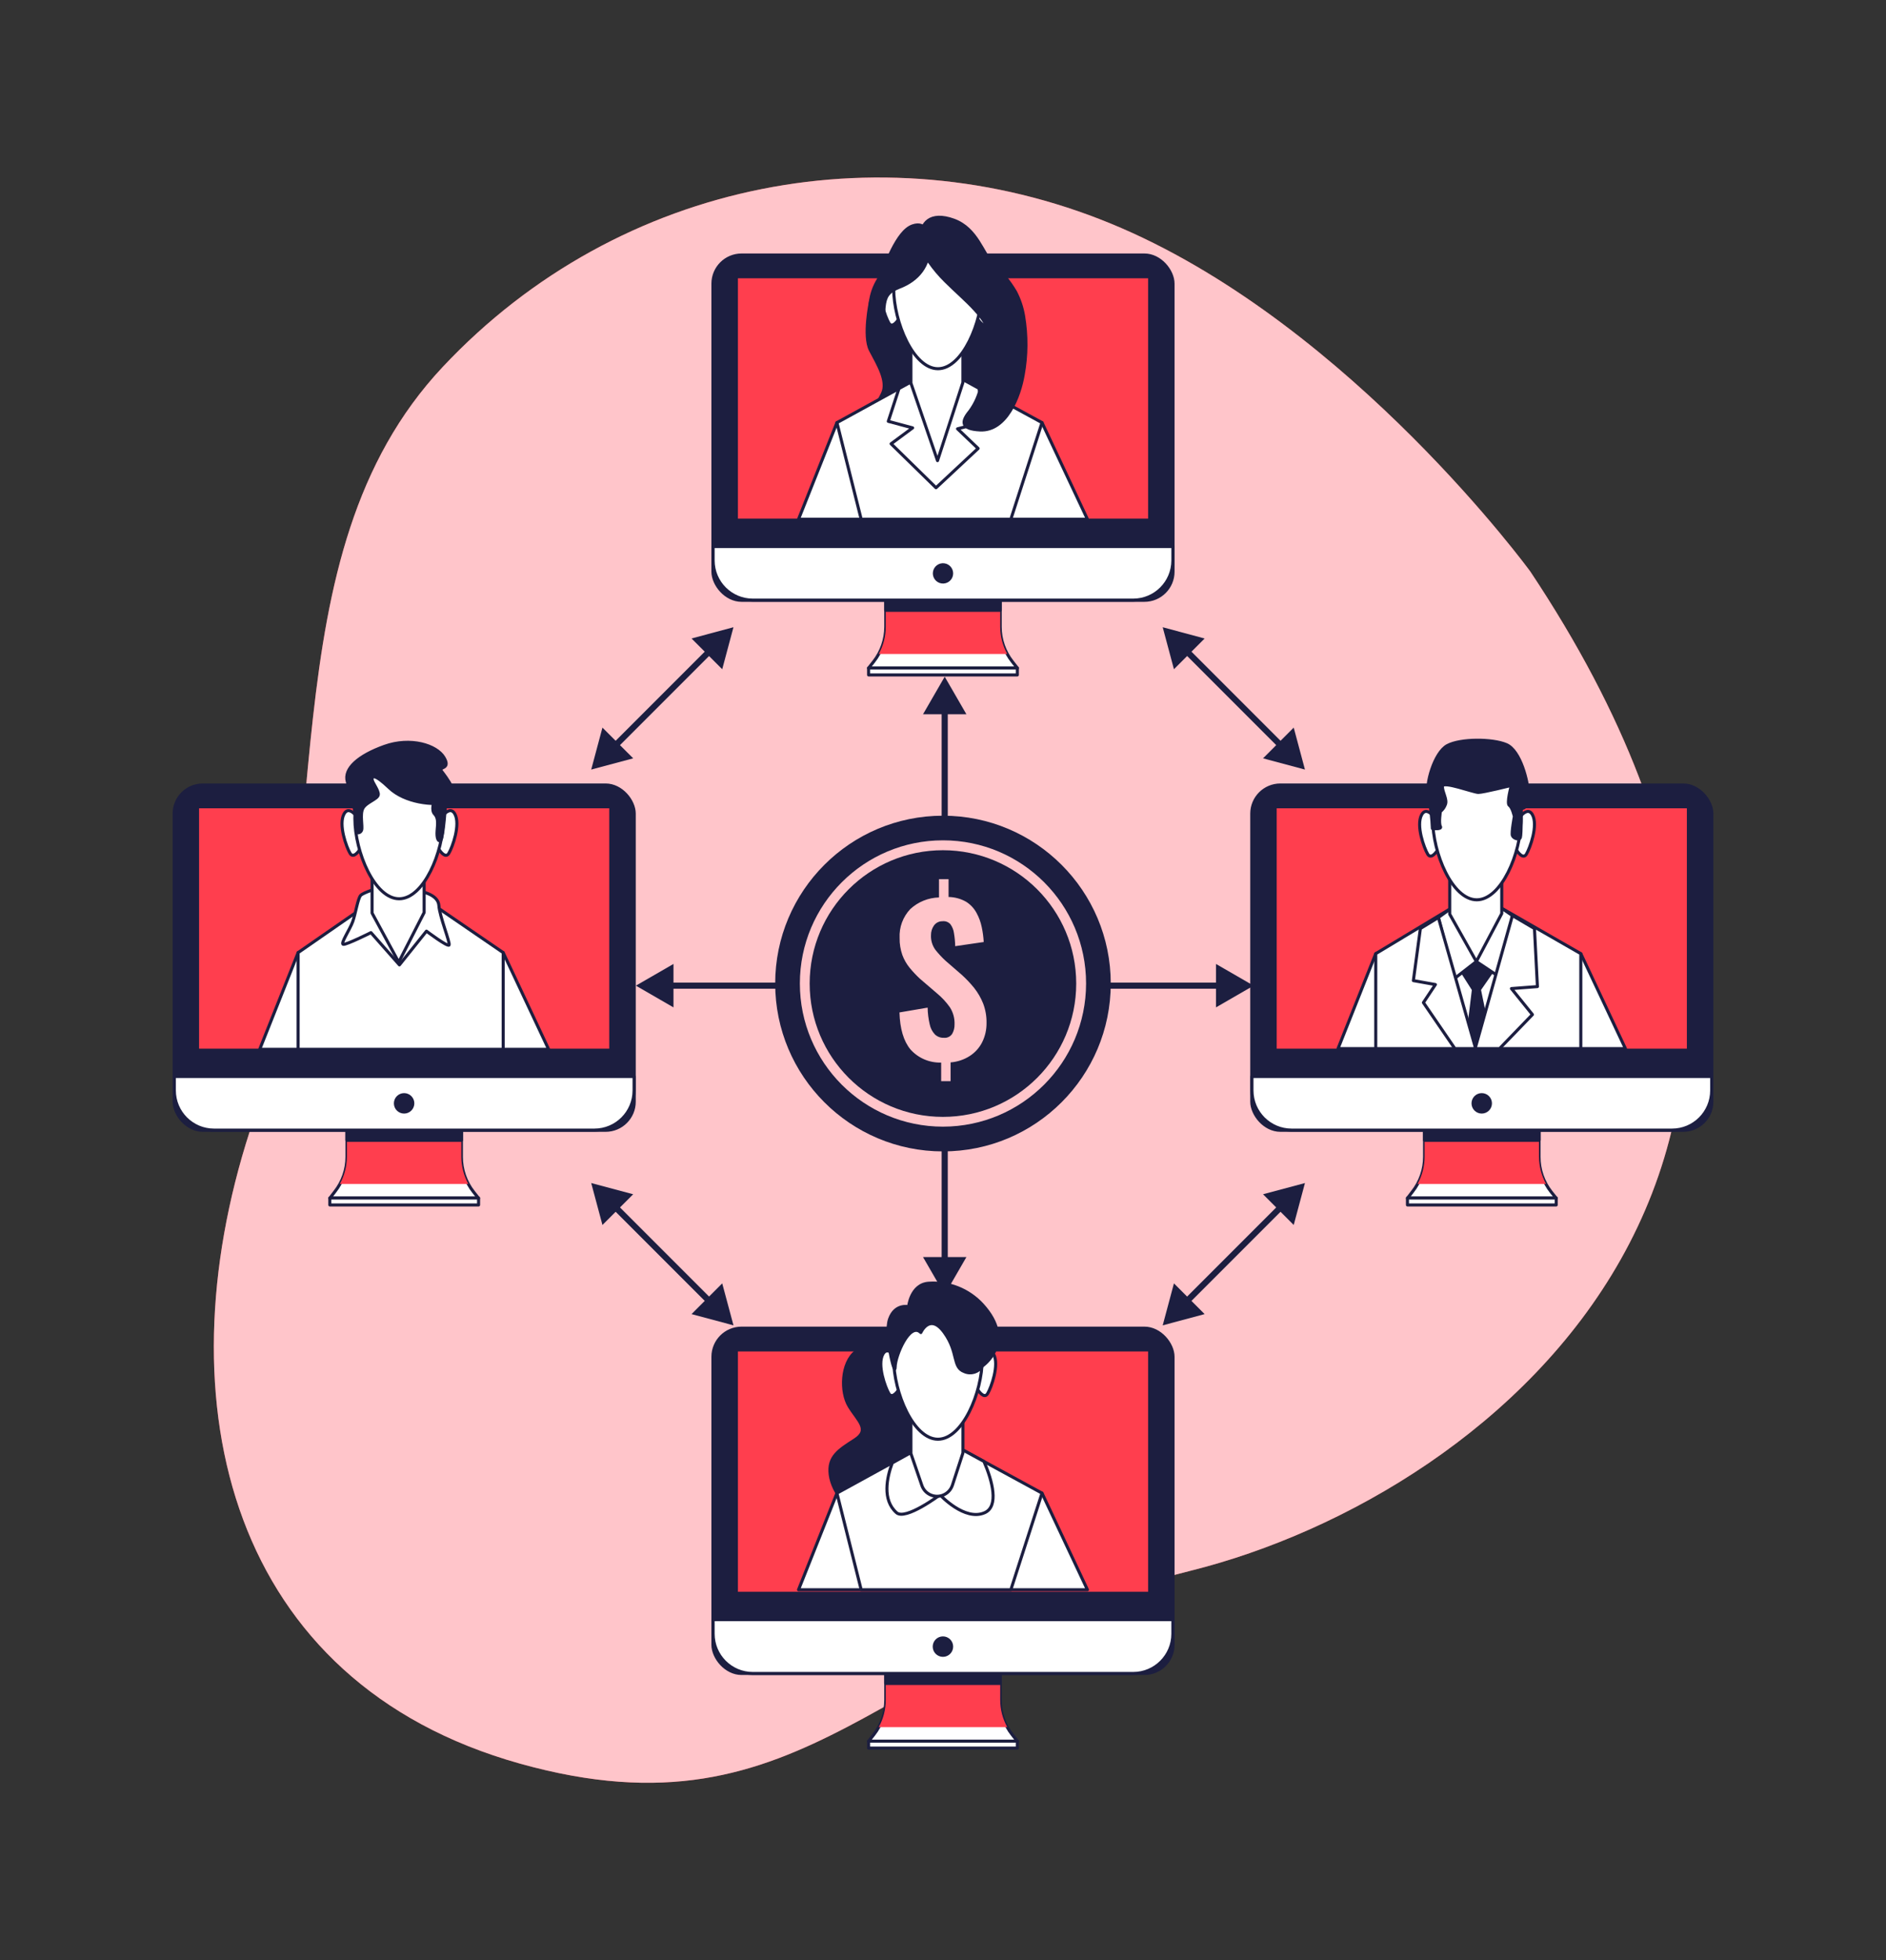 <?xml version="1.0" encoding="UTF-8"?>
<svg xmlns="http://www.w3.org/2000/svg" viewBox="0 0 616 640">
  <rect x="0" y="0" width="616" height="640" fill="#333333" stroke="none"/>
  <defs>
    <style>
      .cls-1, .cls-2, .cls-3, .cls-4, .cls-5 {
        stroke: #1c1e40;
      }

      .cls-1, .cls-3, .cls-4, .cls-5 {
        stroke-linecap: round;
        stroke-linejoin: round;
      }

      .cls-1, .cls-6, .cls-5 {
        fill: #1c1e40;
      }

      .cls-2 {
        fill: none;
        stroke-miterlimit: 10;
        stroke-width: 2px;
      }

      .cls-7, .cls-8, .cls-9 {
        isolation: isolate;
      }

      .cls-8 {
        mix-blend-mode: multiply;
      }

      .cls-8, .cls-3, .cls-10 {
        fill: #ff3e4e;
      }

      .cls-3, .cls-5 {
        stroke-width: 1.1px;
      }

      .cls-9 {
        opacity: .7;
      }

      .cls-9, .cls-4 {
        fill: #fff;
      }
    </style>
  </defs>
  <g class="cls-7">
    <g id="Illustrations">
      <g>
        <g id="freepik--background-simple--inject-1--inject-70">
          <path class="cls-10" d="M499.81,186.57s-57.93-79.36-133.52-112.1c-75.59-32.74-163.75-16.38-221.7,45.34-57.95,61.73-33.99,159.97-62.97,249.4-28.97,89.43-6.3,180.12,88.18,206.57,94.48,26.45,118.39-37.79,219.16-62.98,100.77-25.2,236.81-137.29,110.85-326.23Z"/>
          <path class="cls-9" d="M499.81,186.57s-57.93-79.36-133.52-112.1c-75.59-32.74-163.75-16.38-221.7,45.34-57.95,61.73-33.99,159.97-62.97,249.4-28.97,89.43-6.3,180.12,88.18,206.57,94.48,26.45,118.39-37.79,219.16-62.98,100.77-25.2,236.81-137.29,110.85-326.23Z"/>
        </g>
        <g id="freepik--device-4--inject-1--inject-70">
          <path class="cls-4" d="M326.68,554.98v-12.67h-37.37v12.67c0,4.14-1.39,8.16-3.96,11.41l-1.65,2.08h48.58l-1.63-2.08c-2.58-3.24-3.98-7.26-3.97-11.41Z"/>
          <path class="cls-8" d="M287.02,563.87h41.96c-1.51-2.72-2.3-5.78-2.3-8.9v-12.67h-37.37v12.67c0,3.11-.78,6.17-2.29,8.9Z"/>
          <rect class="cls-5" x="289.31" y="544.21" width="37.37" height="5.35"/>
          <rect class="cls-5" x="232.91" y="433.67" width="150.17" height="112.63" rx="9.29" ry="9.29"/>
          <path class="cls-4" d="M232.91,528.79h150.17v4.62c0,7.15-5.8,12.95-12.95,12.95h-124.26c-7.15,0-12.95-5.8-12.95-12.95h0v-4.62Z"/>
          <rect class="cls-3" x="240.47" y="440.67" width="135.07" height="79.57"/>
          <path class="cls-5" d="M310.77,537.59c0-1.54-1.25-2.79-2.79-2.79s-2.79,1.25-2.79,2.79,1.25,2.79,2.79,2.79,2.79-1.25,2.79-2.79Z"/>
          <rect class="cls-4" x="283.7" y="568.46" width="48.58" height="2.26"/>
          <path class="cls-1" d="M290.87,439.42s-6.57-1.83-11.32,1.83-5.1,13.13-2.19,17.89,6.97,7.65,1.83,10.95-8.76,5.48-8.03,11.31,6.2,13.51,14.96,13.87,19.35-7.29,19.35-15.69-6.2-13.87-4.02-18.61,8.76-10.96,3.65-17.53c-5.1-6.57-14.24-4.02-14.24-4.02Z"/>
          <polygon class="cls-4" points="355.18 519.03 340.34 487.48 273.36 487.48 260.81 519.03 355.18 519.03"/>
          <polygon class="cls-4" points="330.16 519.03 340.34 487.48 306.72 469.17 273.36 487.48 281.28 519.03 330.16 519.03"/>
          <path class="cls-4" d="M300.97,472.32l-9.55,5.31c-1.76,4.75-3.33,12.05,1.39,16.23,2.93,2.65,14.22-5.83,14.22-5.83,0,0,8.03,8.76,14.6,5.83,4.66-2.06,2.54-10.33-.26-16.73l-10.42-5.66-9.98.85Z"/>
          <path class="cls-4" d="M297.52,460.62v13.94l3.56,10.37c.93,2.76,3.93,4.23,6.68,3.3,1.58-.54,2.82-1.79,3.33-3.38l3.42-10.5v-14.54l-16.98.81Z"/>
          <path class="cls-4" d="M293.85,444.88s-3.53-6.26-5.48-2.79.78,10.95,1.95,12.9,3.14-1.17,3.14-1.17"/>
          <path class="cls-4" d="M319.04,444.88s3.53-6.26,5.48-2.79-.78,10.95-1.95,12.9-3.14-1.17-3.14-1.17"/>
          <path class="cls-4" d="M320.81,443.71c0,11-6.47,26.17-14.46,26.17s-14.46-15.17-14.46-26.17,6.48-19.94,14.46-19.94,14.46,8.92,14.46,19.94Z"/>
          <path class="cls-1" d="M300.76,435.04s2.93-6.57,7.67,0c4.74,6.57,2.55,11.32,6.57,12.77,2.13.94,4.63.16,5.84-1.83,0,0,11.32-7.65,0-20.06-4.48-4.86-10.92-7.43-17.51-6.97-5.84.38-6.57,7.67-6.57,7.67,0,0-4.39-1.09-6.2,4.02s1.81,19.34,1.81,15.7,4.75-14.95,8.39-11.29Z"/>
        </g>
        <g id="freepik--device-3--inject-1--inject-70">
          <path class="cls-4" d="M502.67,377.66v-12.69h-37.37v12.69c0,4.14-1.4,8.16-3.97,11.41l-1.63,2.12h48.58l-1.65-2.06c-2.58-3.26-3.97-7.3-3.96-11.46Z"/>
          <path class="cls-8" d="M463,386.54h41.96c-1.5-2.72-2.29-5.78-2.29-8.88v-12.69h-37.37v12.69c0,3.11-.79,6.17-2.3,8.88Z"/>
          <rect class="cls-5" x="465.3" y="366.88" width="37.37" height="5.35"/>
          <rect class="cls-5" x="408.9" y="256.34" width="150.17" height="112.63" rx="9.29" ry="9.29"/>
          <path class="cls-4" d="M408.9,351.46h150.17v4.55c0,7.15-5.8,12.95-12.95,12.95h-124.26c-7.15,0-12.95-5.8-12.95-12.95h0v-4.55h0Z"/>
          <rect class="cls-3" x="416.44" y="263.35" width="135.07" height="79.57"/>
          <path class="cls-5" d="M486.75,360.22c0-1.54-1.25-2.79-2.79-2.79s-2.79,1.25-2.79,2.79,1.25,2.79,2.79,2.79,2.79-1.25,2.79-2.79Z"/>
          <rect class="cls-4" x="459.7" y="391.13" width="48.58" height="2.26"/>
          <polygon class="cls-4" points="530.9 342.36 516.32 311.35 449.34 311.35 437.02 342.36 530.9 342.36"/>
          <polygon class="cls-4" points="516.32 342.36 516.32 311.35 490.38 296.47 482.7 293.04 474.06 296.47 449.34 311.35 449.34 342.36 516.32 342.36"/>
          <polygon class="cls-1" points="476.66 315.89 481.24 323.09 478.95 342.04 487.12 342.04 483.2 323.09 488.43 315.57 481.57 307.72 476.66 315.89"/>
          <polygon class="cls-4" points="482.2 313.93 475.03 319.49 469.8 299.55 474.06 296.47 490.38 296.47 493.98 298.91 491.04 319.81 482.2 313.93"/>
          <polygon class="cls-4" points="473.5 284.49 473.5 298.45 482.2 313.93 490.5 298.25 490.5 283.68 473.5 284.49"/>
          <path class="cls-4" d="M469.83,268.75s-3.51-6.26-5.47-2.79.78,10.93,1.95,12.9,3.12-1.17,3.12-1.17"/>
          <path class="cls-4" d="M495.03,268.75s3.51-6.26,5.47-2.79-.78,10.93-1.95,12.9-3.12-1.17-3.12-1.17"/>
          <path class="cls-4" d="M496.8,267.58c0,11-6.47,26.19-14.46,26.19s-14.39-15.18-14.39-26.19,6.47-19.94,14.46-19.94,14.39,8.92,14.39,19.94Z"/>
          <polygon class="cls-4" points="464.91 327.33 475.2 342.36 489.77 342.36 500.52 331.24 493.66 322.75 502.15 322.1 501.18 303.15 493.98 298.91 481.89 342.04 469.8 299.55 463.92 303.15 461.63 320.15 468.83 321.44 464.91 327.33"/>
          <path class="cls-1" d="M467.85,270.48s3.23.42,2.61-.66,0-4.89,0-4.89c.75-.6,1.31-1.39,1.63-2.29.66-1.63-.98-3.93-.98-5.88s10.12,1.95,11.75,1.95,10.79-2.29,10.79-2.29c0,0-1.65,5.88-.66,6.54s1.63,3.6,1.63,3.6c0,0-.98,5.23-.66,6.2s2.29,1.63,2.62.66.32-9.48.32-9.48c0,0,2.29.33,2.29-4.18s-2.61-14.71-7.19-16.66-15.02-1.97-19.27.32-7.19,12.74-6.2,16.34c.72,3.53,1.16,7.12,1.31,10.72Z"/>
        </g>
        <g id="freepik--device-2--inject-1--inject-70">
          <path class="cls-4" d="M326.68,204.63v-12.69h-37.37v12.69c0,4.13-1.4,8.15-3.96,11.39l-1.65,2.08h48.58l-1.63-2.08c-2.57-3.24-3.98-7.25-3.97-11.39Z"/>
          <path class="cls-8" d="M287.02,213.51h41.96c-1.51-2.72-2.3-5.77-2.3-8.88v-12.69h-37.37v12.69c0,3.11-.79,6.16-2.29,8.88Z"/>
          <rect class="cls-5" x="289.31" y="193.85" width="37.37" height="5.35"/>
          <rect class="cls-5" x="232.91" y="83.31" width="150.17" height="112.63" rx="9.29" ry="9.29"/>
          <path class="cls-4" d="M232.91,178.43h150.17v4.55c0,7.15-5.8,12.95-12.95,12.95h-124.26c-7.15,0-12.95-5.8-12.95-12.95v-4.55h0Z"/>
          <rect class="cls-3" x="240.47" y="90.3" width="135.07" height="79.57"/>
          <circle class="cls-5" cx="307.99" cy="187.18" r="2.77" transform="translate(73.89 461.22) rotate(-80.78)"/>
          <rect class="cls-4" x="283.7" y="218.09" width="48.58" height="2.26"/>
          <polygon class="cls-4" points="355.18 169.53 340.34 137.98 273.36 137.98 260.81 169.53 355.18 169.53"/>
          <path class="cls-1" d="M284.3,98.5s-2.41,11.25,0,15.84,5.81,10.08,3.97,14.05-3.67,4.88-4.28,12.55c-.61,7.67,11.61,22.91,25.67,21.37s22.31-13.13,19.86-22.6c-2.45-9.47-6.41-10.69-5.2-16.73s4.28-10.08,2.79-18.32c-1.49-8.24-8.85-21.7-17.71-24.75-8.85-3.05-14.43,1.23-17.72,6.97s-6.79,9.23-7.38,11.61Z"/>
          <polygon class="cls-4" points="330.16 169.53 340.34 137.98 306.72 119.67 273.36 137.98 281.28 169.53 330.16 169.53"/>
          <polygon class="cls-4" points="293.62 126.86 290.13 137.56 298.08 139.69 291.05 144.89 305.72 159.24 319.47 146.41 312.75 140 322.22 137.56 319.73 126.77 306.72 119.67 293.62 126.86"/>
          <polygon class="cls-4" points="297.52 111.12 297.52 125.08 306.21 150.39 314.5 124.87 314.5 110.31 297.52 111.12"/>
          <path class="cls-4" d="M293.85,95.38s-3.53-6.26-5.48-2.79.78,10.93,1.95,12.9,3.14-1.19,3.14-1.19"/>
          <path class="cls-4" d="M319.04,95.38s3.53-6.26,5.48-2.79-.78,10.93-1.95,12.9-3.14-1.19-3.14-1.19"/>
          <path class="cls-4" d="M320.81,94.19c0,11-6.47,26.19-14.46,26.19s-14.46-15.17-14.46-26.19,6.48-19.94,14.46-19.94,14.46,8.94,14.46,19.94Z"/>
          <path class="cls-1" d="M303.57,79.82c0-3.23-.98-7.59-5.47-6.08-5.28,1.8-8.77,13.09-11.32,17.69-1.31,2.16-2.15,4.57-2.48,7.07-1.25,7.81,5.23,14.31,5.23,14.31,0,0-1.53-8.24-.61-13.75.52-3.07,2.06-4.18,4.77-5.28,6.19-2.37,9.89-6.94,9.89-13.96Z"/>
          <path class="cls-1" d="M331.61,95.17c-1.97-3.32-4.43-6.33-7.28-8.94-3.36-3.36-5.19-11.6-12.83-14.36-7.64-2.76-11,.92-10.69,6.43.05.88.16,1.76.33,2.62,0,.04,0,.08,0,.13,0,0,0,.14.14.4.23,1.47.93,2.83,2.01,3.86l.2.14c1.57,2.26,3.34,4.36,5.3,6.29,6.41,6.41,14.36,12.21,14.67,18.93.24,5.49-1.73,9.76-2.79,15.34h-.26c-.6,2.98-1.85,5.8-3.65,8.25-2.79,3.36-3.07,5.8,3.36,6.11,8.59.4,12.87-10.99,14.05-17.9,1.18-6.4,1.22-12.95.14-19.37-.47-2.77-1.38-5.45-2.69-7.93Z"/>
        </g>
        <g id="freepik--device-1--inject-1--inject-70">
          <path class="cls-4" d="M150.7,377.66v-12.69h-37.37v12.69c0,4.14-1.4,8.16-3.97,11.41l-1.63,2.12h48.56l-1.63-2.06c-2.58-3.26-3.97-7.3-3.96-11.46Z"/>
          <path class="cls-8" d="M111,386.54h41.96c-1.5-2.72-2.29-5.78-2.29-8.88v-12.69h-37.37v12.69c0,3.11-.8,6.16-2.3,8.88Z"/>
          <rect class="cls-5" x="113.33" y="366.88" width="37.37" height="5.35"/>
          <rect class="cls-5" x="56.93" y="256.34" width="150.17" height="112.63" rx="9.29" ry="9.29"/>
          <path class="cls-4" d="M56.93,351.46h150.17v4.55c0,7.15-5.8,12.95-12.95,12.95h-124.26c-7.15,0-12.95-5.8-12.95-12.95h0v-4.55h0Z"/>
          <rect class="cls-3" x="64.47" y="263.35" width="135.07" height="79.57"/>
          <path class="cls-5" d="M134.78,360.22c0-1.54-1.25-2.79-2.79-2.79s-2.79,1.25-2.79,2.79,1.25,2.79,2.79,2.79,2.79-1.25,2.79-2.79Z"/>
          <rect class="cls-4" x="107.73" y="391.13" width="48.58" height="2.26"/>
          <polygon class="cls-4" points="179.19 342.58 164.35 311.01 97.37 311.01 84.83 342.58 179.19 342.58"/>
          <polygon class="cls-4" points="164.35 342.58 164.35 311.01 142.65 296.15 130.73 292.7 118.81 296.15 97.37 311.01 97.37 342.58 164.35 342.58"/>
          <path class="cls-4" d="M123.55,289.94s-4.77,1.39-5.73,2.38-1.67,5.97-2.62,8.59-4.06,7.15-3.1,7.39,9.06-3.82,9.06-3.82l9.3,10.54,8.83-11.02s6.97,5.26,7.39,4.53-3.1-9.3-3.33-12.88-5.49-4.77-8.59-5.01-11.21-.71-11.21-.71Z"/>
          <polygon class="cls-4" points="121.53 284.17 121.53 298.11 130.23 314.14 138.53 297.92 138.53 283.35 121.53 284.17"/>
          <path class="cls-4" d="M117.86,268.49s-3.51-6.25-5.47-2.79.78,10.95,1.95,12.9,3.12-1.17,3.12-1.17"/>
          <path class="cls-4" d="M143.07,268.49s3.51-6.25,5.47-2.79-.78,10.95-1.95,12.9-3.12-1.17-3.12-1.17"/>
          <path class="cls-4" d="M144.83,267.24c0,11-6.47,26.19-14.46,26.19s-14.46-15.18-14.46-26.19,6.47-19.92,14.46-19.92,14.46,8.92,14.46,19.92Z"/>
          <path class="cls-1" d="M141.76,261.72s-1.02,2.79.2,4.04,1.02,3.03.81,5.45.4,3.85,1.21,3.04,1.62-12.13,1.62-12.94-3.83.4-3.83.4Z"/>
          <path class="cls-1" d="M116.08,265.56l.4,6.27c.65.23,1.37-.11,1.6-.76,0-.02.01-.03.02-.05.4-1.21-.61-5.06.4-7.08s4.85-3.03,5.05-4.45-2.02-4.04-2.02-5.05.61-2.02,5.66,2.79c5.05,4.81,14.36,5.86,19.21,4.64,4.85-1.21-1-8.49-2.22-10.11s3.23-.4.81-4.45-10.93-6.68-19.42-3.64-13.34,7.28-12.13,11.53,2.64,10.35,2.64,10.35Z"/>
        </g>
        <g id="freepik--Arrows--inject-1--inject-70">
          <line class="cls-2" x1="308.56" y1="368.68" x2="308.56" y2="412.48"/>
          <polygon class="cls-6" points="301.47 410.4 308.56 422.67 315.65 410.4 301.47 410.4"/>
          <line class="cls-2" x1="308.56" y1="272.21" x2="308.56" y2="231.12"/>
          <polygon class="cls-6" points="315.65 233.2 308.56 220.93 301.47 233.2 315.65 233.2"/>
          <line class="cls-2" x1="258.55" y1="321.8" x2="217.89" y2="321.8"/>
          <polygon class="cls-6" points="219.97 314.71 207.69 321.8 219.97 328.89 219.97 314.71"/>
          <line class="cls-2" x1="232.35" y1="212" x2="200.32" y2="244.03"/>
          <polygon class="cls-6" points="225.87 208.45 239.56 204.78 235.89 218.49 225.87 208.45"/>
          <polygon class="cls-6" points="196.77 237.55 193.1 251.25 206.81 247.58 196.77 237.55"/>
          <line class="cls-2" x1="386.98" y1="212" x2="419.01" y2="244.03"/>
          <polygon class="cls-6" points="383.43 218.49 379.76 204.78 393.45 208.46 383.43 218.49"/>
          <polygon class="cls-6" points="412.53 247.58 426.22 251.25 422.55 237.55 412.53 247.58"/>
          <line class="cls-2" x1="232.35" y1="425.47" x2="200.32" y2="393.44"/>
          <polygon class="cls-6" points="235.89 419 239.57 432.7 225.87 429.03 235.89 419"/>
          <polygon class="cls-6" points="206.81 389.9 193.1 386.24 196.77 399.93 206.81 389.9"/>
          <line class="cls-2" x1="386.98" y1="425.47" x2="419.01" y2="393.44"/>
          <polygon class="cls-6" points="393.45 429.03 379.76 432.7 383.43 419 393.45 429.03"/>
          <polygon class="cls-6" points="422.55 399.93 426.22 386.24 412.53 389.9 422.55 399.93"/>
          <line class="cls-2" x1="355.44" y1="321.8" x2="399.24" y2="321.8"/>
          <polygon class="cls-6" points="397.16 328.89 409.44 321.8 397.16 314.71 397.16 328.89"/>
          <path class="cls-6" d="M307.99,266.31c-30.26,0-54.8,24.53-54.8,54.8,0,30.26,24.53,54.8,54.8,54.8s54.8-24.53,54.8-54.8h0c0-30.26-24.53-54.8-54.8-54.8ZM307.99,367.83c-25.81,0-46.74-20.93-46.74-46.74,0-25.81,20.93-46.74,46.74-46.74,25.81,0,46.74,20.93,46.74,46.74h0c-.02,25.8-20.93,46.71-46.74,46.74Z"/>
          <path class="cls-6" d="M307.99,277.58c-24.04,0-43.53,19.47-43.54,43.51-.01,24.04,19.47,43.54,43.52,43.55,24.04,0,43.53-19.48,43.54-43.52v-.03c-.02-24.02-19.49-43.49-43.52-43.51ZM320.8,340.25c-.93,1.85-2.34,3.41-4.08,4.52-1.87,1.2-4.02,1.91-6.24,2.08v6.12h-3.08v-6.06c-3.81.12-7.49-1.45-10.03-4.29-2.23-2.7-3.43-6.73-3.59-12.08l9.2-1.57c.03,1.84.26,3.67.68,5.46.25,1.25.84,2.39,1.72,3.31.77.73,1.81,1.12,2.87,1.08,1.1.12,2.17-.38,2.76-1.31.52-.91.78-1.95.76-3,.09-2.01-.45-3.99-1.53-5.67-1.2-1.69-2.62-3.22-4.22-4.54l-5.53-4.74c-1.21-1.12-2.34-2.32-3.39-3.6-1.02-1.25-1.82-2.66-2.38-4.17-.62-1.79-.93-3.67-.89-5.56-.18-3.5,1.09-6.91,3.5-9.45,2.56-2.35,5.88-3.69,9.36-3.78v-5.97h3.13v5.82c2.03.03,4.01.57,5.77,1.58,1.41.9,2.57,2.14,3.36,3.62.8,1.45,1.37,3.01,1.7,4.63.34,1.6.56,3.23.65,4.87l-9.32,1.36c-.02-1.43-.16-2.86-.4-4.27-.13-1.05-.54-2.06-1.17-2.91-.66-.73-1.63-1.09-2.61-.96-1.11-.02-2.15.52-2.78,1.43-.62.9-.95,1.97-.94,3.07-.09,1.72.42,3.42,1.43,4.82,1,1.26,2.09,2.44,3.27,3.53l5.41,4.69c1.43,1.31,2.77,2.72,3.99,4.23,1.22,1.54,2.2,3.25,2.93,5.07.77,2.02,1.15,4.18,1.11,6.35.03,2.18-.45,4.34-1.42,6.29Z"/>
        </g>
      </g>
    </g>
  </g>
</svg>
